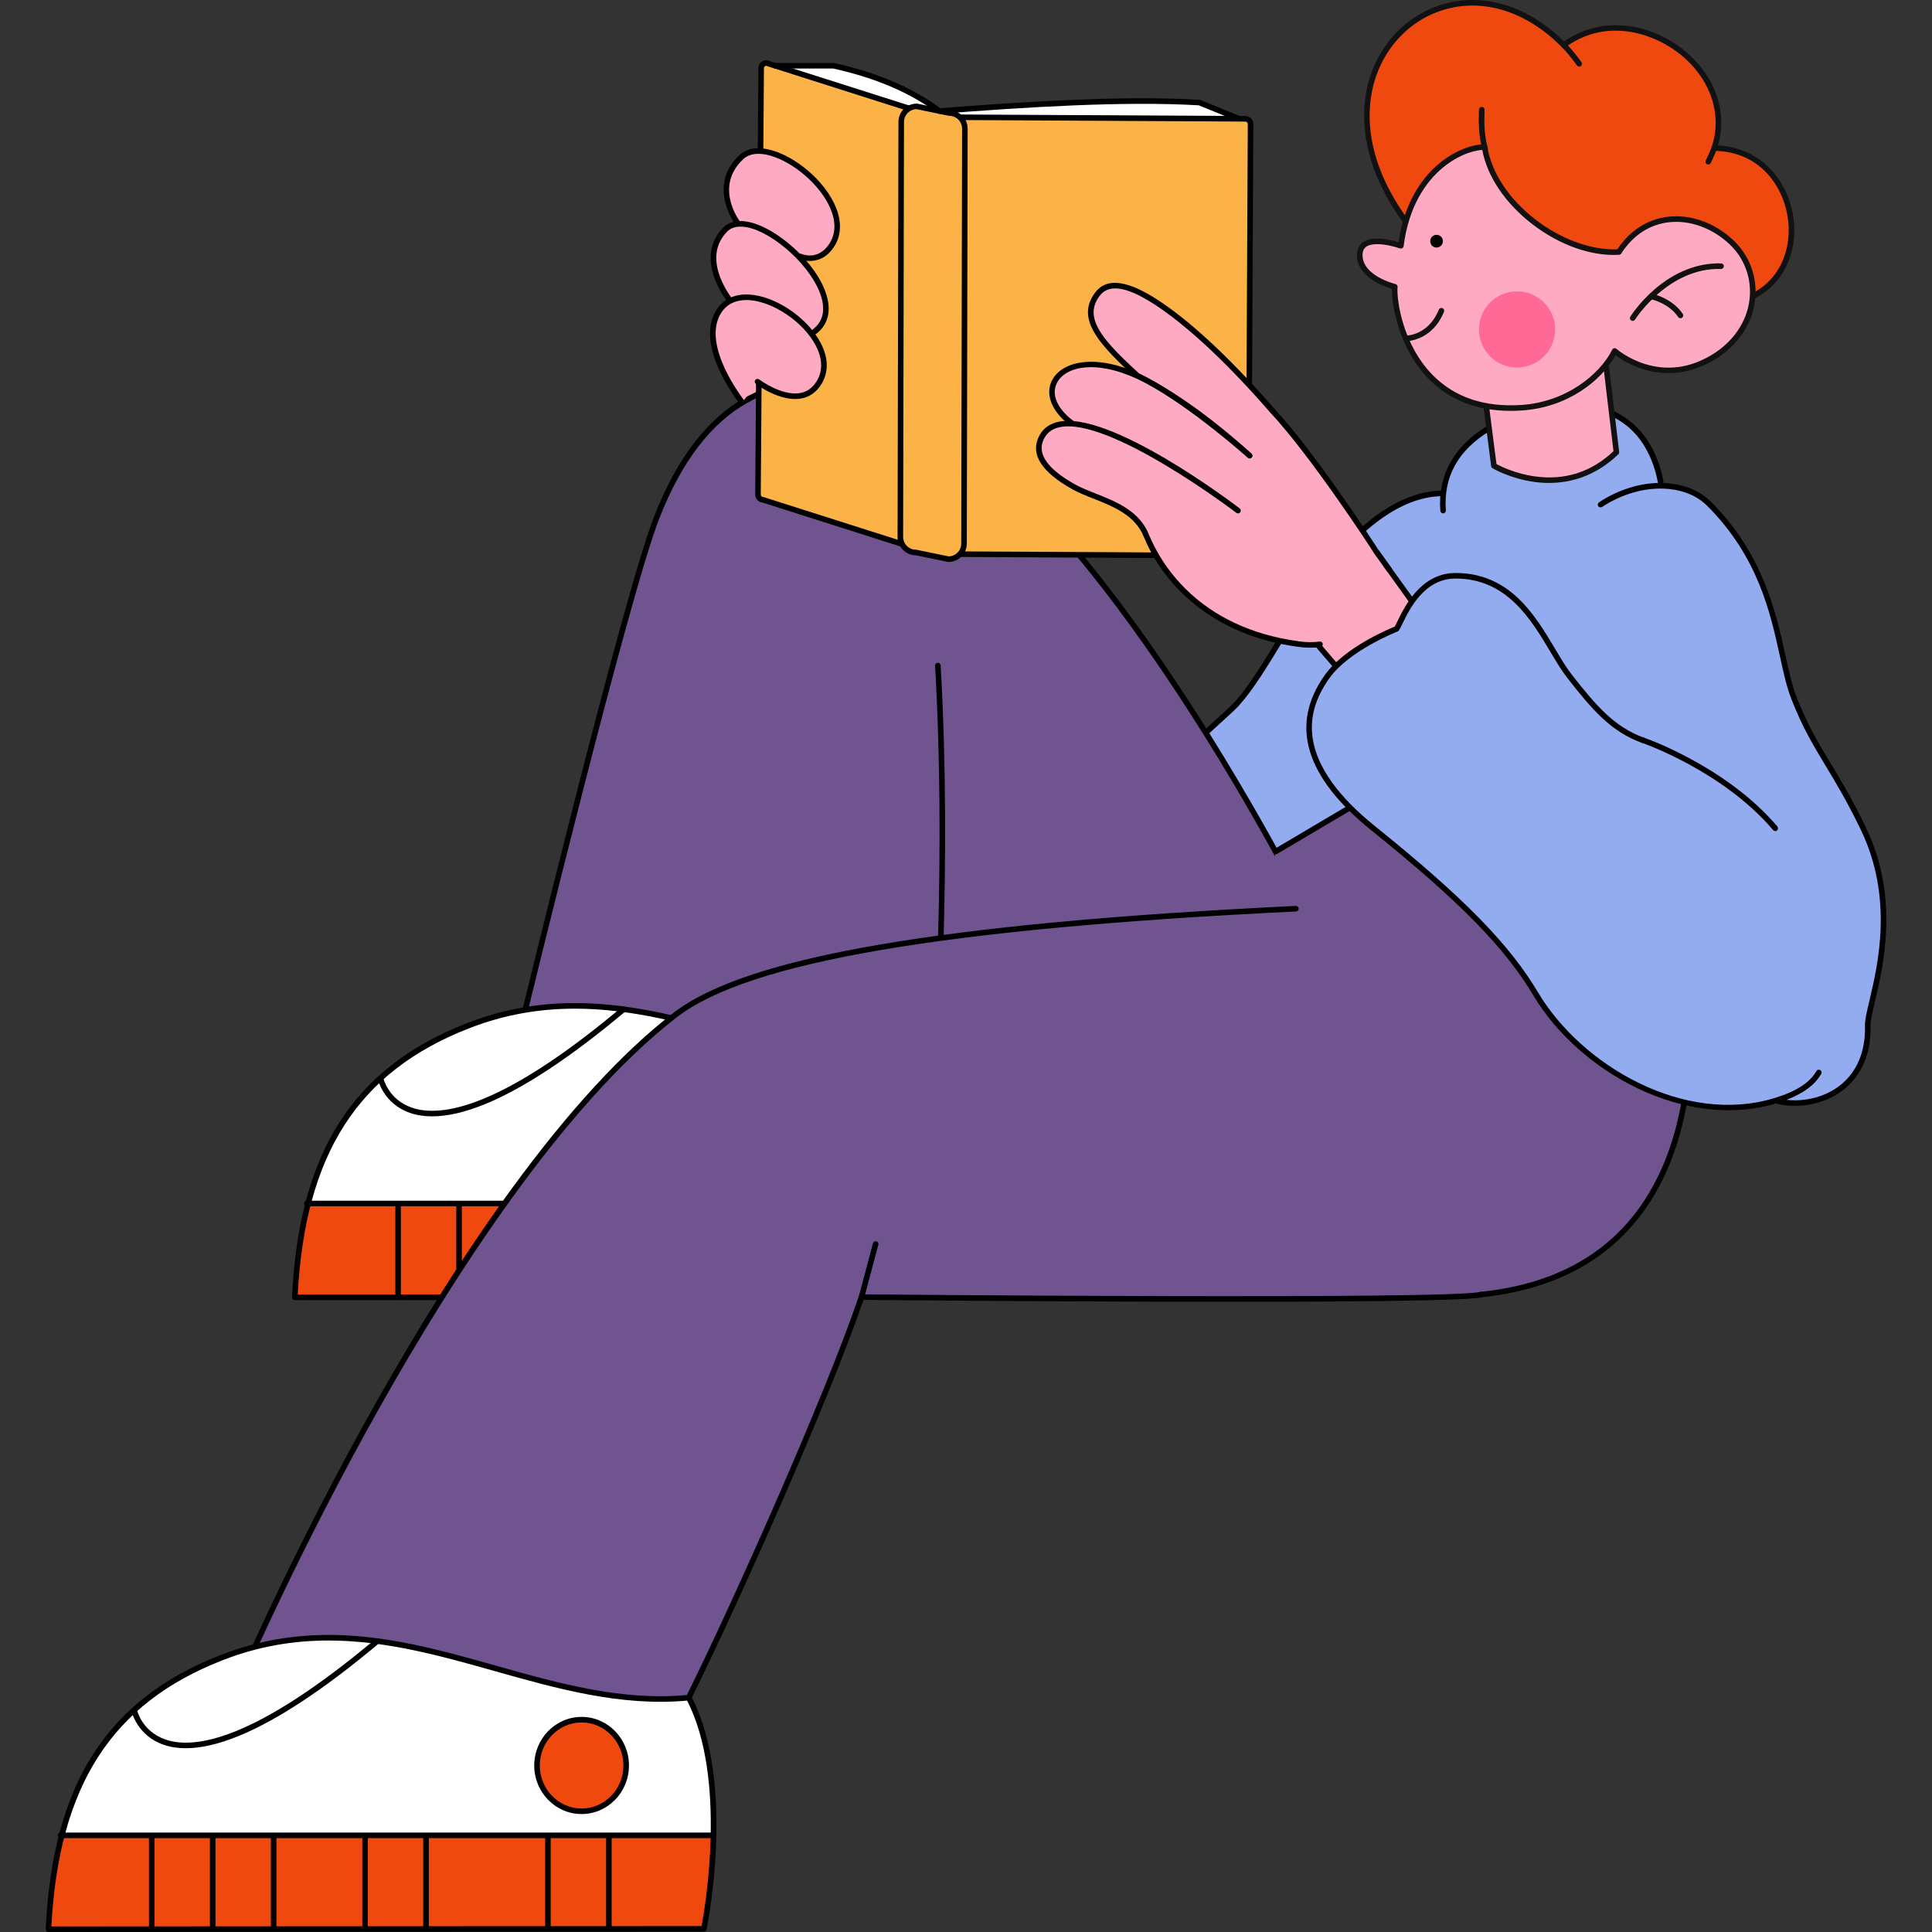 <?xml version="1.0" encoding="UTF-8"?>
<svg id="Calque_1" data-name="Calque 1" xmlns="http://www.w3.org/2000/svg" viewBox="0 0 500 500">
  <rect x="0" y="0" width="500" height="500" fill="#333333" stroke="none"/>
  <defs>
    <style>
      .cls-1, .cls-2, .cls-3, .cls-4, .cls-5, .cls-6, .cls-7, .cls-8, .cls-9 {
        stroke-width: 0px;
      }

      .cls-2 {
        fill: #6f5490;
      }

      .cls-3 {
        fill: #111;
      }

      .cls-4 {
        fill: #92acef;
      }

      .cls-5 {
        fill: #ff6996;
      }

      .cls-6 {
        fill: #ef4910;
      }

      .cls-7 {
        fill: #fff;
      }

      .cls-8 {
        fill: #ffaac3;
      }

      .cls-9 {
        fill: #fbb348;
      }
    </style>
  </defs>
  <path class="cls-8" d="M243.954,109.674s5.007,13.083,9.775,24.476c6.68,15.961-19.361,27.621-26.562,13.373-4.108-8.128-11.401-23.301-11.401-23.301l28.189-14.548h0Z"/>
  <path class="cls-1" d="M238.058,154.671c-1.03,0-2.04-.099-3.014-.299-3.813-.785-6.759-3.041-8.52-6.524-4.065-8.041-11.335-23.162-11.407-23.313-.169-.351-.028-.772.318-.951l28.189-14.548c.182-.094.395-.106.586-.033.191.073.342.224.415.415.05.131,5.058,13.203,9.767,24.455,3.629,8.67-1.937,15.948-8.645,19.042-2.514,1.16-5.161,1.757-7.689,1.757h0ZM216.716,124.541c1.422,2.953,7.508,15.567,11.092,22.658,3.494,6.913,11.437,7.132,17.337,4.41,6.101-2.814,11.181-9.391,7.921-17.181-4.069-9.723-8.36-20.801-9.495-23.746l-26.854,13.859h0Z"/>
  <path class="cls-8" d="M245.753,129.712c15.15-14.085,5.921-34.142,6.583-47.358.546-10.899,1.999-17.769-3.917-19.886-5.916-2.117-9.982,7.636-10.675,15.364-.496,5.538-2.011,15.708-2.011,15.708-3.461-5.119-18.984-32.32-20.963-35.611-13.766-22.904-11.872,35.306-23.903,44.483,10.215,14.6,12.244,22.315,20.658,30.658,8.414,8.343,16.333,6.775,16.333,6.775l17.894-10.132h0Z"/>
  <path class="cls-1" d="M234.39,103.13c-.055,0-.111-.006-.167-.02-.386-.092-.625-.48-.533-.866.013-.054,1.287-5.451,1.324-8.713.005-.394.326-.711.719-.711h.009c.397.005.715.33.711.727-.04,3.423-1.309,8.802-1.363,9.029-.079.331-.374.553-.699.553h0Z"/>
  <path class="cls-1" d="M226.188,140.688c-2.903,0-8.894-.886-15.169-7.108-4.975-4.932-8.15-10.336-11.827-16.593-2.644-4.499-5.641-9.599-9.853-15.501-.226-.316-.16-.754.149-.99,4.773-3.64,7.724-15.291,10.328-25.569,2.762-10.903,5.148-20.319,9.488-20.96,2.217-.328,4.469,1.541,7.078,5.881.461.766,1.571,2.653,3.109,5.265,4.442,7.545,12.31,20.912,15.806,26.433.46-3.206,1.371-9.758,1.731-13.779.506-5.646,2.85-12.875,6.802-15.401,1.534-.981,3.159-1.174,4.832-.576,5.585,1.999,5.215,7.65,4.656,16.206-.091,1.401-.186,2.849-.263,4.394-.179,3.573.385,7.703.982,12.076,1.62,11.865,3.457,25.313-7.794,35.773-.291.27-.746.254-1.016-.037-.27-.291-.254-.746.037-1.016,10.704-9.951,8.921-23.007,7.348-34.525-.606-4.441-1.18-8.636-.994-12.343.078-1.556.173-3.01.265-4.415.535-8.184.858-13.124-3.706-14.758-1.248-.447-2.416-.305-3.572.434-3.385,2.165-5.653,8.841-6.144,14.318-.493,5.495-2.001,15.648-2.016,15.749-.043.293-.263.53-.552.595-.29.066-.589-.053-.755-.298-2.671-3.951-11.919-19.66-16.887-28.099-1.536-2.608-2.645-4.493-3.102-5.253-2.178-3.624-4.124-5.423-5.635-5.2-3.392.501-5.889,10.358-8.304,19.89-2.693,10.633-5.475,21.614-10.313,25.916,4.045,5.722,6.957,10.676,9.534,15.062,3.776,6.425,6.758,11.5,11.6,16.301,8.05,7.982,15.612,6.595,15.687,6.58.389-.077.768.176.845.566.077.389-.176.768-.566.845-.091.018-.741.138-1.81.138h0Z"/>
  <path class="cls-1" d="M231.2,123.408c-.275,0-.537-.159-.657-.426-2.184-4.888,1.363-12.996,1.515-13.338.161-.363.587-.526.949-.366.363.161.527.586.366.949-.035.078-3.439,7.865-1.517,12.169.162.363,0,.788-.363.95-.095.043-.195.063-.293.063h0Z"/>
  <path class="cls-4" d="M320.044,182.181c-5.821,6.429-52.033,40.783-28.744,72.203,0,0,3.565,10.964,14.048,12.213,9.93,1.183,15.246-6.318,19.8-8.523,4.554-2.205,22.346-9.009,29.123-24.166,6.778-15.157,7.549-25.184,11.384-31.709,12.723-21.645,19.346-26.808,25.776-43.733,3.103-8.168,3.63-21.936-8.543-28.361-12.839-6.776-26.495,1.598-37.034,14.119-10.624,12.622-18.111,29.454-25.81,37.957h0Z"/>
  <path class="cls-1" d="M307.457,267.443c-.706,0-1.436-.042-2.193-.132-10.217-1.217-14.169-11.371-14.606-12.587-20.566-27.901,12.474-57.975,24.92-69.304,1.795-1.634,3.213-2.925,3.934-3.721,3.655-4.037,7.342-10.107,11.246-16.534,4.216-6.94,8.994-14.806,14.546-21.403,5.75-6.831,11.944-11.842,17.913-14.49,7.076-3.14,13.808-3.074,20.007.198,5.601,2.956,9.187,7.807,10.371,14.028.91,4.784.367,10.333-1.491,15.224-3.997,10.522-8.02,16.46-13.588,24.679-3.459,5.106-7.38,10.894-12.241,19.163-1.775,3.02-2.885,6.838-4.29,11.672-1.549,5.328-3.477,11.959-7.057,19.965-6.239,13.952-21.368,20.827-27.828,23.763-.649.295-1.209.549-1.638.757-1.198.58-2.463,1.556-3.927,2.685-3.526,2.719-7.826,6.037-14.077,6.037h0ZM320.577,182.663c-.767.848-2.137,2.094-4.032,3.819-6.097,5.55-17.445,15.881-24.555,28.044-8.582,14.685-8.621,27.95-.113,39.428.046.062.082.132.106.206.034.105,3.56,10.543,13.45,11.721,6.88.82,11.506-2.748,15.222-5.615,1.464-1.129,2.847-2.196,4.178-2.841.445-.215,1.013-.473,1.67-.772,6.312-2.868,21.094-9.585,27.11-23.041,3.54-7.915,5.452-14.494,6.989-19.78,1.433-4.93,2.566-8.825,4.432-12,4.884-8.309,8.819-14.117,12.29-19.241,5.513-8.138,9.497-14.018,13.434-24.383,2.719-7.159,4.051-21-8.207-27.47-5.79-3.056-12.099-3.108-18.752-.156-5.771,2.561-11.787,7.437-17.396,14.102-5.482,6.512-10.229,14.328-14.418,21.224-3.94,6.487-7.663,12.614-11.409,16.753h0Z"/>
  <path class="cls-4" d="M320.779,207.089c-16.885-28.08-32.188-30.605-35.992-41.175-3.429-9.527-9.877-37.106-25.663-40.589-9.819-2.166-16.612,7.745-18.323,9.16,0,0-14.266.354-20.509,7.069-6.243,6.714-11.746,19.105,4.702,41.065,13.447,17.953,14.881,22.454,19.294,36.863,7.774,25.382,32.14,43.058,48.351,43.058,8.495,0,15.865-2.01,17.411-3.314"/>
  <path class="cls-1" d="M296.924,263.484c-9.158,0-18.771-3.041-27.067-8.561-10.242-6.815-18.403-17.057-24.254-30.441-1.46-3.341-2.679-6.464-3.857-9.484-3.692-9.462-7.178-18.399-17.326-31.947-12.935-17.27-14.5-31.396-4.653-41.986,5.972-6.423,18.674-7.203,20.748-7.289.239-.232.574-.599.949-1.012,2.739-3.008,9.151-10.052,17.816-8.141,6.098,1.345,11.541,6.355,16.177,14.891,3.871,7.127,6.485,15.304,8.394,21.275.612,1.915,1.141,3.569,1.613,4.882,1.534,4.263,5.065,7.199,9.952,11.262,6.81,5.662,16.135,13.415,25.979,29.786.205.34.095.782-.246.987-.341.205-.782.095-.987-.246-9.718-16.162-18.936-23.825-25.666-29.421-5.062-4.209-8.72-7.249-10.386-11.881-.481-1.336-1.013-3.002-1.63-4.931-3.608-11.285-10.324-32.29-23.511-35.199-7.849-1.732-13.654,4.641-16.442,7.705-.555.61-.956,1.05-1.267,1.307-.124.103-.279.161-.44.165-.14.003-14.038.427-20,6.839-9.304,10.007-7.706,23.513,4.751,40.145,10.265,13.705,13.787,22.731,17.515,32.287,1.173,3.007,2.386,6.116,3.835,9.43,15.472,35.39,42.184,38.14,50.003,38.14,5.693,0,11.271-2.193,12.664-3.368.304-.256.757-.218,1.013.086.256.303.217.757-.086,1.013-1.835,1.548-7.893,3.707-13.591,3.707h0Z"/>
  <path class="cls-2" d="M345.824,264.897c-2.52-18.814,3.765-8.8-12.799-39.161-49.156-90.099-96.221-136.539-127.384-123.871-39.003,15.854,1.065,233.647,104.386,233.647,33.8,0,39.07-46.185,35.798-70.615Z"/>
  <path class="cls-1" d="M311.521,336.242c-.497,0-.999-.004-1.506-.011-15.034,0-29.508-4.619-43.01-13.728-12.158-8.203-23.515-20.02-33.757-35.122-17.657-26.037-31.764-62.045-38.703-98.79-4.052-21.457-5.348-41.852-3.649-57.431,1.81-16.601,6.818-26.962,14.483-29.964,9.83-3.849,21.093-2.283,33.48,4.657,10.762,6.03,22.504,16.184,34.899,30.181,26.19,29.575,48.772,68.683,59.901,89.362,8.364,15.541,11.62,30.007,12.879,39.406.053.394-.224.755-.617.808-.395.053-.755-.224-.808-.617-1.243-9.28-4.458-23.565-12.72-38.915-11.1-20.624-33.618-59.624-59.711-89.09-12.288-13.876-23.904-23.929-34.525-29.879-11.993-6.719-22.845-8.258-32.252-4.573-14.334,5.614-18.423,40.892-9.944,85.789,6.904,36.559,20.929,72.369,38.48,98.25,21.393,31.546,47.53,48.219,75.587,48.219,4.603.069,8.757-.197,12.963-.5.4-.029.74.269.769.666.029.396-.27.74-.665.769-3.776.272-7.513.515-11.571.515h0Z"/>
  <path class="cls-2" d="M241.997,275.826c1.471-23.981,2.513-67.156.725-103.577-.9-18.341,9.914-62.743-15.112-70.512-26.409-8.198-46.414,3.459-57.055,30.677-8.322,21.284-35.927,134.307-35.927,134.307,38.274,28.847,74.704,29.813,107.369,9.104h0Z"/>
  <path class="cls-1" d="M195.88,290.768c-1.836,0-3.672-.064-5.515-.193-18.496-1.295-37.395-9.127-56.17-23.279-.229-.173-.333-.465-.266-.744.27-1.116,27.124-111.838,35.366-132.924,6.02-15.401,14.229-25.9,24.401-31.208,9.607-5.013,21.09-5.474,34.13-1.37l.469.159c3.366,1.137,8.083,2.799,10.168,4.109.336.211.438.655.226.992-.212.337-.656.438-.992.226-2.182-1.371-7.963-3.323-9.863-3.964l-.458-.155c-26.191-8.244-45.287,2.431-56.742,31.735-7.937,20.305-33.29,124.429-35.196,132.279,36.398,27.271,72.01,30.292,105.866,8.981.32-4.715,3.521-54.229.7-103.122-.023-.396.28-.736.677-.759.402-.023.736.28.759.677,2.957,51.24-.689,103.151-.726,103.669-.016.228-.139.434-.332.556-15.023,9.524-30.642,14.334-46.502,14.335h0Z"/>
  <path class="cls-1" d="M230.344,302.898c-7.633,0-13.843-6.21-13.843-13.843s6.21-13.847,13.843-13.847,13.843,6.212,13.843,13.847-6.21,13.843-13.843,13.843ZM230.344,276.647c-6.84,0-12.405,5.566-12.405,12.408s5.565,12.405,12.405,12.405,12.405-5.565,12.405-12.405-5.565-12.408-12.405-12.408Z"/>
  <path class="cls-7" d="M76.292,335.755l169.622-.096s7.798-37.635-3.917-59.833c-40.985,4.016-76.772-27.587-120.927-10.344-30.162,11.778-43.036,34.384-44.778,70.274h0Z"/>
  <path class="cls-6" d="M79.425,311.461c-1.696,6.801-2.807,15.505-3.133,24.294l169.622-.096s1.567-9.583,2.287-24.198H79.425Z"/>
  <path class="cls-1" d="M76.291,336.475c-.197,0-.385-.081-.521-.223s-.207-.335-.198-.531c1.821-37.535,15.772-59.404,45.235-70.909,25.834-10.088,49.041-3.542,71.485,2.789,16.005,4.515,32.556,9.182,49.634,7.509.292-.028.57.122.706.38,6.126,11.608,6.88,27.4,6.434,38.605-.482,12.103-2.429,21.615-2.449,21.71-.069.334-.363.573-.704.573l-169.623.096ZM148.794,261.04c-8.877,0-18.001,1.417-27.463,5.112-28.665,11.193-42.344,32.455-44.283,68.884l168.273-.096c.898-4.772,6.635-38.076-3.739-58.353-17.174,1.567-33.698-3.094-49.68-7.602-13.935-3.931-28.169-7.946-43.108-7.946h0Z"/>
  <path class="cls-1" d="M248.201,312.18H79.425c-.397,0-.719-.322-.719-.719s.322-.719.719-.719h168.776c.397,0,.719.322.719.719s-.322.719-.719.719Z"/>
  <path class="cls-1" d="M103.03,336.088c-.397,0-.719-.322-.719-.719v-23.655c0-.397.322-.719.719-.719s.719.322.719.719v23.655c0,.397-.322.719-.719.719Z"/>
  <path class="cls-1" d="M118.804,336.088c-.397,0-.719-.322-.719-.719v-23.655c0-.397.322-.719.719-.719s.719.322.719.719v23.655c0,.397-.322.719-.719.719Z"/>
  <path class="cls-1" d="M134.578,336.088c-.397,0-.719-.322-.719-.719v-23.655c0-.397.322-.719.719-.719s.719.322.719.719v23.655c0,.397-.322.719-.719.719Z"/>
  <path class="cls-1" d="M158.24,336.088c-.397,0-.719-.322-.719-.719v-23.655c0-.397.322-.719.719-.719s.719.322.719.719v23.655c0,.397-.322.719-.719.719Z"/>
  <path class="cls-1" d="M174.01,336.088c-.397,0-.719-.322-.719-.719v-23.655c0-.397.322-.719.719-.719s.719.322.719.719v23.655c0,.397-.322.719-.719.719Z"/>
  <path class="cls-1" d="M205.559,336.088c-.397,0-.719-.322-.719-.719v-23.655c0-.397.322-.719.719-.719s.719.322.719.719v23.655c0,.397-.322.719-.719.719Z"/>
  <path class="cls-1" d="M221.333,336.088c-.397,0-.719-.322-.719-.719v-23.655c0-.397.322-.719.719-.719s.719.322.719.719v23.655c0,.397-.322.719-.719.719Z"/>
  <path class="cls-1" d="M111.849,288.912c-2.09,0-4.001-.297-5.728-.891-6.906-2.377-8.297-8.577-8.353-8.84-.083-.389.165-.77.554-.853.385-.082.769.165.853.552.05.232,1.303,5.693,7.444,7.791,7.561,2.583,23.126.161,54.334-26.044.305-.255.758-.216,1.013.088.255.304.216.758-.089,1.013-14.117,11.853-26.352,19.937-36.368,24.026-5.151,2.103-9.722,3.158-13.661,3.158h0Z"/>
  <path class="cls-6" d="M202.733,293.38c0-6.549,5.167-11.855,11.541-11.855s11.541,5.306,11.541,11.855-5.167,11.852-11.541,11.852-11.541-5.307-11.541-11.852Z"/>
  <path class="cls-1" d="M214.275,305.951c-6.76,0-12.26-5.639-12.26-12.571s5.5-12.574,12.26-12.574,12.26,5.641,12.26,12.574-5.5,12.571-12.26,12.571ZM214.275,282.245c-5.967,0-10.822,4.996-10.822,11.136s4.855,11.132,10.822,11.132,10.822-4.994,10.822-11.132-4.855-11.136-10.822-11.136Z"/>
  <path class="cls-2" d="M426.1,217.703c11.287,14.311,33.977,119.061-54.287,117.809-24.259,0-46.202-79.369-41.724-115.106l29.499-17.449,66.512,14.746Z"/>
  <path class="cls-1" d="M373.356,336.242c-.515,0-1.033-.004-1.553-.011-.397-.006-.715-.332-.709-.729.006-.394.326-.709.719-.709h.01c27.868.396,47.084-9.721,57.129-30.069,8.539-17.296,8.398-37.68,6.777-51.735-1.896-16.431-6.55-29.995-10.039-34.64l-65.979-14.628-29.255,17.304c-.342.202-.784.089-.985-.253-.202-.342-.089-.783.253-.985l29.499-17.449c.157-.093.343-.123.522-.083l66.512,14.746c.162.036.306.127.409.257,3.628,4.6,8.539,18.628,10.493,35.566,1.644,14.247,1.779,34.926-6.915,52.536-4.777,9.677-11.707,17.2-20.596,22.361-9.741,5.656-21.945,8.52-36.29,8.52h0Z"/>
  <path class="cls-7" d="M243.128,28.737c25.87-2.007,49.195-3.274,67.279-2.19l10.294,4.19-57.818,10.393-19.756-12.393Z"/>
  <path class="cls-7" d="M200.618,17.02h15.147c11.666,2.605,20.536,6.638,27.362,11.717-15.885,7.713-30.281,5.341-42.509-11.717Z"/>
  <path class="cls-9" d="M235.977,29.281l-.822,110.247c.022.748-.566,1.374-1.314,1.399l-36.382-11.58c-.748-.037-1.326-.671-1.292-1.42l.821-110.247c-.023-.748.564-1.374,1.312-1.398l36.385,11.58c.748.037,1.325.671,1.291,1.418h0Z"/>
  <path class="cls-1" d="M233.841,141.647c-.074,0-.148-.012-.218-.034l-36.302-11.555c-1.091-.107-1.922-1.056-1.872-2.163l.82-110.22c-.035-1.115.866-2.074,2.008-2.111.081-.003.163.009.241.033l36.305,11.555c1.085.107,1.913,1.048,1.872,2.147l-.821,110.235c.032,1.114-.868,2.074-2.008,2.113-.008,0-.016,0-.024,0h0ZM198.223,17.013c-.302.058-.526.329-.516.646l-.821,110.274c-.017.379.257.679.608.696.062.003.124.014.183.033l36.241,11.535c.302-.059.527-.331.518-.648l.821-110.274c0-.009,0-.018,0-.027.016-.351-.257-.651-.608-.668-.062-.003-.123-.014-.183-.033l-36.244-11.535h0Z"/>
  <path class="cls-9" d="M244.091,141.984l.543-110.249c-.024-.748.562-1.375,1.31-1.402l76.406.413c.748.035,1.328.668,1.295,1.416l-.542,110.249c.025.748-.561,1.375-1.309,1.401l-76.409-.413c-.748-.035-1.326-.668-1.295-1.415h0Z"/>
  <path class="cls-1" d="M321.795,144.532h-.004l-76.409-.413c-.01,0-.02,0-.03,0-1.135-.053-2.02-1.016-1.981-2.149l.543-110.237c-.036-1.114.863-2.076,2.003-2.117.01,0,.018,0,.03,0l76.406.413c.01,0,.02,0,.03,0,1.141.053,2.029,1.024,1.981,2.165l-.542,110.221c.037,1.115-.861,2.077-2.003,2.117-.008,0-.017,0-.025,0h0ZM245.407,142.68l76.374.413c.345-.018.615-.311.604-.658l.542-110.276c.016-.375-.252-.671-.597-.694l-76.371-.413c-.346.019-.616.313-.605.66l-.543,110.275c0,.009,0,.018,0,.027-.015.347.252.643.597.666h0Z"/>
  <path class="cls-9" d="M233.011,138.936l.224-107.375c.004-2.228,1.813-4.031,4.04-4.027l8.415,1.731c2.227.007,4.027,1.817,4.021,4.044l-.222,107.377c-.005,2.227-1.813,4.029-4.04,4.027l-8.414-1.734c-2.227-.006-4.028-1.816-4.023-4.043h0Z"/>
  <path class="cls-1" d="M245.454,145.432c-.053,0-.101-.005-.15-.015l-8.347-1.72c-2.585-.047-4.67-2.168-4.665-4.762l.224-107.375c.002-1.269.498-2.462,1.397-3.358.897-.894,2.088-1.386,3.354-1.386.054,0,.102.005.152.015l8.347,1.717c2.585.048,4.669,2.17,4.663,4.764l-.222,107.377c-.005,2.617-2.138,4.744-4.754,4.745h0ZM237.204,28.253c-.86.016-1.665.358-2.276.966-.627.625-.973,1.456-.975,2.342l-.224,107.376c-.004,1.827,1.479,3.317,3.306,3.322.048,0,.096.005.143.015l8.339,1.719c1.795-.035,3.247-1.505,3.25-3.309l.222-107.377c.005-1.827-1.478-3.318-3.304-3.323-.048,0-.096-.005-.143-.015l-8.34-1.716h0Z"/>
  <path class="cls-1" d="M243.127,29.457c-.149,0-.3-.046-.429-.142-7.146-5.317-15.982-9.104-27.012-11.575h-15.068c-.397,0-.719-.322-.719-.719s.322-.719.719-.719h15.147c.053,0,.105.006.157.017,11.267,2.516,20.306,6.389,27.634,11.842.319.237.385.687.148,1.006-.141.19-.358.29-.578.29Z"/>
  <path class="cls-1" d="M320.7,31.457c-.09,0-.182-.017-.271-.053l-10.184-4.145c-19.356-1.147-44.757.466-67.063,2.196-.386.031-.742-.265-.773-.661s.265-.742.661-.773c22.4-1.737,47.923-3.356,67.378-2.191.078.005.155.022.228.052l10.293,4.19c.368.15.545.569.395.937-.114.279-.383.448-.666.448h0Z"/>
  <path class="cls-4" d="M398.397,105.799s-26.6,4.658-24.922,26.338c0,0-10.722,32.52-13.166,41.021-3.81,13.259-8.949,40.482,14.997,53.268,27.404,14.632,54.098,2.642,61.044-12.786,4.651-10.331,16.988-27.657-6.326-86.922,0,0-1.553-26.993-31.626-20.92h0Z"/>
  <path class="cls-1" d="M400.731,233.788c-8.604,0-17.408-2.264-25.765-6.726-17.523-9.357-22.831-28.064-15.349-54.101.109-.382.508-.602.89-.492.382.11.602.508.492.89-5.07,17.646-6.646,41.067,14.645,52.435,13.068,6.978,27.24,8.442,39.907,4.122,9.382-3.2,16.912-9.394,20.142-16.569.338-.751.715-1.537,1.115-2.368,4.916-10.235,14.067-29.287-7.454-83.995-.028-.07-.044-.146-.049-.221-.006-.107-.721-10.753-8.632-16.846-5.379-4.143-12.827-5.291-22.134-3.411-.084.015-6.643,1.199-12.896,4.971-8.271,4.989-12.124,11.922-11.452,20.607.03.396-.265.742-.662.772-.397.031-.742-.266-.772-.662-.708-9.154,3.503-16.752,12.178-21.971,6.48-3.899,13.06-5.083,13.337-5.131,9.724-1.964,17.565-.722,23.29,3.694,8.064,6.221,9.075,16.49,9.17,17.775,9.376,23.857,14.007,43.732,13.765,59.072-.207,13.089-3.782,20.533-6.393,25.969-.395.823-.769,1.601-1.1,2.336-3.391,7.531-11.237,14.014-20.99,17.34-4.924,1.68-10.067,2.512-15.283,2.512h0Z"/>
  <path class="cls-8" d="M356.279,142.903s12.053,16.737,15.62,21.819c4.923,7.013-13.803,21.415-19.508,15.25-3.721-4.02-16.342-18.918-16.342-18.918l20.23-18.152h0Z"/>
  <path class="cls-1" d="M356.227,182.206c-1.708,0-3.23-.52-4.364-1.745-3.689-3.986-16.236-18.792-16.363-18.942-.252-.297-.221-.74.068-1l20.23-18.152c.152-.136.354-.202.557-.18.203.022.387.129.506.295.121.167,12.097,16.799,15.625,21.826,2.716,3.869-.807,9.428-5.504,13.222-3.265,2.637-7.375,4.675-10.757,4.675h0ZM337.05,161.123c2.289,2.697,12.599,14.829,15.869,18.361,2.601,2.809,8.722.514,13.161-3.072,4.041-3.264,7.401-8.185,5.231-11.277-3.125-4.452-12.891-18.027-15.148-21.162l-19.113,17.15h0Z"/>
  <path class="cls-8" d="M316.882,118.697c-16.529-17.717-40.583-32.345-32.875-42.564,3.059-4.056,8.933-2.272,16.572,2.988,9.244,6.366,25.196,21.767,28.735,27.209,6.734,10.355-1.836,23.725-12.433,12.366h0Z"/>
  <path class="cls-8" d="M356.279,142.903c-2.088-2.904-16.768-26.544-26.964-36.572s-35.627,24.013-32.688,32.176c5.111,14.2,22.493,29.054,44.985,28.235,15.413-.562,20.36-15.923,14.667-23.84h0Z"/>
  <path class="cls-1" d="M316.882,119.417c-.193,0-.385-.077-.526-.229-6.594-7.075-12.945-12.805-18.549-17.86-12.078-10.895-20.057-18.093-14.373-25.627,3.093-4.1,8.834-3.175,17.554,2.829,8.401,5.785,18.115,14.98,28.87,27.329.261.299.23.754-.07,1.015s-.754.229-1.014-.07c-10.676-12.258-20.299-21.372-28.601-27.089-7.956-5.478-13.055-6.508-15.59-3.148-4.89,6.483,2.291,12.961,14.189,23.693,5.626,5.075,12.002,10.826,18.638,17.947.271.291.255.746-.036,1.016-.138.129-.315.193-.49.193h0Z"/>
  <path class="cls-1" d="M323.396,118.656c-.172,0-.344-.061-.482-.186-10.025-9.056-19.326-15.722-28.435-20.379-.354-.181-.494-.614-.313-.968s.613-.494.968-.313c9.222,4.716,18.624,11.451,28.744,20.593.295.266.318.721.052,1.016-.142.157-.338.237-.534.237h0Z"/>
  <path class="cls-8" d="M309.664,132.415c-7.099-8.347-26.318-18.331-32.537-23.091-11.973-9.165-.513-21.586,19.697-10.809,12.268,6.542,22.468,14.988,26.572,19.423,10.996,11.882-6.633,22.825-13.732,14.478h0Z"/>
  <path class="cls-1" d="M309.664,133.134c-.179,0-.358-.066-.498-.2-11.359-10.897-19.563-15.455-25.554-18.784-2.668-1.482-4.972-2.763-6.922-4.256-4.82-3.689-6.428-8.416-4.096-12.041,3.111-4.838,12.55-6.383,24.569.026,12.205,6.508,26.571,19.394,26.714,19.523.295.266.319.721.053,1.016-.265.295-.72.319-1.015.053-.142-.128-14.381-12.898-26.429-19.323-11.251-6-19.927-4.801-22.682-.517-1.925,2.993-.484,6.871,3.761,10.121,1.867,1.429,4.128,2.686,6.747,4.14,6.059,3.366,14.358,7.977,25.851,19.003.287.275.296.73.021,1.017-.141.147-.33.221-.519.221h0Z"/>
  <path class="cls-1" d="M359.589,148.223c-.224,0-.444-.104-.584-.299l-3.31-4.601c-.02-.028-.038-.056-.054-.086-.769-1.319-16.508-25.359-26.852-36.414-.271-.29-.256-.745.034-1.017.291-.272.745-.256,1.016.034,10.383,11.097,25.615,34.45,27.012,36.651l.011-.008,3.31,4.601c.232.322.159.772-.164,1.004-.127.091-.274.135-.419.135h0Z"/>
  <path class="cls-1" d="M339.099,167.626c-1.015,0-2.049-.074-3.093-.224-10.607-1.423-19.695-5.173-27.007-11.145-7.353-6.006-11.15-12.82-13.04-17.479-.15-.368.028-.787.396-.937.368-.15.787.028.937.396,2.905,7.161,12.512,24.198,38.911,27.74,1.829.261,3.615.279,5.313.053.396-.053.755.224.808.618.052.394-.224.755-.618.808-.852.113-1.722.17-2.607.17h0Z"/>
  <path class="cls-8" d="M296.626,138.508c-3.295-7.969-12.978-9.284-18.764-12.52-5.784-3.239-10.678-7.515-8.483-12.425,6.802-15.216,51.017,18.584,51.017,18.584-8.121,9.139-17.166,5.894-23.77,6.361h0Z"/>
  <path class="cls-1" d="M296.626,139.227c-.282,0-.55-.167-.665-.445-2.276-5.505-7.944-7.746-12.944-9.724-1.995-.789-3.88-1.534-5.506-2.444-7.831-4.385-10.787-8.875-8.789-13.346.938-2.098,2.573-3.456,4.86-4.037,13.37-3.399,45.873,21.291,47.25,22.343.316.241.376.692.135,1.008-.241.316-.693.376-1.008.135-.331-.254-33.324-25.32-46.023-22.092-1.865.474-3.142,1.531-3.901,3.23-1.643,3.675,1.109,7.545,8.178,11.504,1.542.863,3.383,1.591,5.332,2.361,5.267,2.082,11.236,4.443,13.745,10.511.152.367-.023.788-.39.939-.09.037-.183.055-.274.055h0Z"/>
  <path class="cls-4" d="M416.675,196.592s10.864,15.441,12.738,24.895c1.875,9.454-9.016,66.097,30.131,63.347,0,0,12.204,3.419,19.674-5.179,3.914-4.506,3.676-9.845,4.366-15.465.691-5.621,9.802-27.69-1.399-49.837-5.834-11.535-14.636-26.179-17.948-33.755-6.573-24.994-8.58-36.61-21.903-50.185-5.944-6.056-17.787-6.605-28.097.186-13.535,7.243-12.851,44.486,2.436,65.993h0Z"/>
  <path class="cls-1" d="M464.487,286.194c-1.816,0-3.523-.23-5.001-.639-8.415.565-15.202-1.569-20.172-6.344-11.614-11.159-10.921-34.193-10.506-47.956.133-4.421.238-7.913-.103-9.632-1.825-9.195-12.521-24.468-12.629-24.621-.229-.325-.151-.774.174-1.002s.773-.151,1.002.174c.448.635,10.98,15.675,12.864,25.169.373,1.88.266,5.444.13,9.955-.407,13.524-1.089,36.159,10.065,46.876,4.689,4.505,11.146,6.503,19.2,5.938.082-.006.167.003.248.026,4.461,1.273,11.253.78,16.374-3.192,4.448-3.451,6.703-8.83,6.522-15.556-.038-1.394.469-3.536,1.17-6.5,2.191-9.266,6.271-26.512-2.286-44.224-3.515-7.276-6.47-12.168-9.076-16.485-3.219-5.33-5.999-9.934-8.878-17.324-1.197-3.071-2.001-6.734-2.933-10.975-2.521-11.477-5.658-25.759-18.824-38.963-6.051-6.069-17.748-5.95-27.209.278-.332.218-.778.127-.996-.205-.219-.332-.127-.778.205-.996,4.992-3.286,10.704-5.067,16.083-5.01,5.234.054,9.828,1.801,12.936,4.917,13.462,13.501,16.784,28.626,19.21,39.67.919,4.182,1.712,7.795,2.868,10.761,2.835,7.275,5.584,11.829,8.769,17.102,2.623,4.344,5.596,9.266,9.14,16.603,8.779,18.172,4.623,35.742,2.391,45.181-.651,2.751-1.165,4.923-1.132,6.13.245,9.1-3.714,14.121-7.078,16.731-3.79,2.941-8.433,4.112-12.527,4.112h0Z"/>
  <path class="cls-4" d="M469.043,279.964c-22.869,16.402-58.475-.649-71.581-22.708-7.778-13.092-20.406-25.459-42.083-42.904-21.678-17.446-17.952-31.084-11.889-39.295,5.446-7.375,17.95-12.307,17.95-12.307,1.265-1.825,5.061-13.746,15.239-13.746,17.185,0,23.176,17.91,29.49,25.982,6.314,8.072,11.189,13.78,19.109,16.63,60.388,21.731,61.827,75.395,43.765,88.349h0Z"/>
  <path class="cls-1" d="M447.396,287.32c-7.617,0-15.63-1.885-23.427-5.59-11.323-5.381-21.209-14.167-27.124-24.105-7.38-12.401-19.133-24.376-41.916-42.712-17.215-13.854-21.259-27.404-12.022-40.274,5.078-7.075,16.269-11.757,18.051-12.47.172-.296.406-.78.669-1.323,1.818-3.756,6.077-12.553,15.053-12.559h.021c14.062,0,20.559,10.907,25.779,19.671,1.47,2.467,2.858,4.798,4.257,6.586,6.338,8.101,11.069,13.62,18.786,16.397.374.135.568.547.433.92s-.547.568-.92.433c-8.08-2.908-12.94-8.565-19.432-16.864-1.455-1.86-2.866-4.229-4.36-6.737-5.034-8.452-11.299-18.969-24.544-18.969h-.019c-8.075.006-11.914,7.937-13.759,11.748-.378.782-.652,1.347-.889,1.689-.082.118-.198.209-.332.261-.124.048-12.468,4.871-17.625,12.056-3.747,5.221-5.164,10.371-4.332,15.744,1.13,7.296,6.543,14.89,16.087,22.572,22.929,18.452,34.775,30.536,42.251,43.097,11.145,18.726,37.732,34.472,61.252,27.258,5.55-1.702,9.066-3.975,10.751-6.947.196-.346.634-.467.98-.271.345.196.467.635.271.98-1.874,3.307-5.662,5.797-11.58,7.612-3.921,1.203-8.078,1.798-12.358,1.798h0Z"/>
  <path class="cls-1" d="M459.432,215.071c-.204,0-.406-.086-.548-.253-13.052-15.353-33.74-22.503-33.948-22.574-.376-.128-.577-.536-.45-.912.127-.376.536-.578.912-.45.211.072,21.267,7.342,34.581,23.004.257.303.221.757-.082,1.014-.135.115-.301.171-.465.171h0Z"/>
  <path class="cls-2" d="M335.381,235.169c-18.673,1.4-134.97,5.152-160.683,27.545-32.182,24.075-74.224,88.444-111.243,169.096-32.315,50.164,100.148,16.525,114.786,7.541,10.056-21.11,35.892-76.777,44.716-103.66,63.79.259,141.535,1.173,160.445-.672l-48.022-99.851h0Z"/>
  <path class="cls-1" d="M222.958,336.412c-.062,0-.124-.008-.186-.024-.384-.102-.612-.496-.51-.88l3.664-13.757c.102-.384.497-.612.88-.51.384.102.612.496.51.88l-3.664,13.757c-.086.322-.377.534-.694.534h0Z"/>
  <path class="cls-1" d="M121.941,449.541c-16.3,0-33.467-1.751-48.179-6.004-9.588-2.773-14.291-5.513-14.377-8.379-.066-2.206,2.612-3.521,3.53-3.907,1.391-3.171,14.699-33.243,34.144-67.812,12.021-21.37,24.003-40.256,35.612-56.133,14.531-19.871,28.522-35.065,41.586-45.16,9.567-7.393,27.059-13.183,53.475-17.703,26.238-4.489,61.439-7.758,107.613-9.992.388-.019.734.287.753.683s-.287.734-.683.753c-46.116,2.231-81.26,5.494-107.441,9.973-26.178,4.479-43.461,10.178-52.838,17.423-29.37,22.694-57.988,67.374-76.824,100.86-20.426,36.312-34.063,67.641-34.198,67.953-.079.183-.231.325-.419.391-.758.272-2.915,1.338-2.874,2.628.03.965,1.391,3.584,13.339,7.039,16.721,4.833,38.122,6.821,60.259,5.597,19.34-1.069,35.878-4.477,43.27-8.908,12.27-24.806,35.669-77.249,44.587-103.385.1-.291.373-.487.681-.487h.007c1.522.015,152.204,1.428,160.259-.649.384-.099.776.132.876.517.099.385-.132.777-.517.876-8.076,2.083-148.789.806-160.112.7-9.084,26.418-32.398,78.645-44.584,103.255-.06.121-.153.223-.268.294-8.954,5.495-31.802,9.576-56.676,9.576h0Z"/>
  <path class="cls-6" d="M404.69,11.669c-32.885-33.272-80.921,15.793-25.876,61.229,22.816,7.11,46.243,6.913,69.01,5.505,23.797-3.735,19.39-39.853-4.187-40.073,7.051-20.492-20.713-40.103-38.947-26.662h0Z"/>
  <path class="cls-3" d="M425.778,79.9c-15.597,0-31.553-1.447-47.178-6.316-.089-.028-.172-.072-.244-.132-10.117-8.351-17.338-17.266-21.463-26.496-3.607-8.072-4.715-16.274-3.204-23.722,2.165-10.669,9.672-19.133,19.592-22.09,10.644-3.172,22.089.32,31.485,9.583,4.424-3.089,9.64-4.52,15.136-4.14,5.15.356,10.41,2.332,14.811,5.565,8.767,6.439,12.581,16.35,9.898,25.486,5.459.277,10.22,2.465,13.815,6.364,3.399,3.686,5.484,8.621,5.87,13.895.673,9.176-4.126,19.295-16.362,21.215-.022.003-.045.006-.067.007-7.228.447-14.619.779-22.09.779h0ZM379.162,72.253c22.834,7.086,46.452,6.802,68.582,5.434,11.308-1.792,15.741-11.173,15.117-19.684-.663-9.049-6.964-18.84-19.232-18.955-.231-.002-.447-.115-.581-.304s-.168-.43-.093-.649c3.021-8.779-.549-18.507-9.094-24.784-6.976-5.124-18.69-8.477-28.746-1.065-.288.212-.687.18-.938-.073-9.091-9.198-20.203-12.716-30.486-9.651-9.41,2.805-16.535,10.85-18.594,20.997-3.182,15.684,5.587,33.44,24.064,48.733h0Z"/>
  <path class="cls-8" d="M383.754,98.171l2.866,22.384s17.367,10.353,31.703-3.511l-3.186-26.764"/>
  <path class="cls-3" d="M400.869,124.982c-1.385,0-2.686-.106-3.873-.272-6.206-.866-10.562-3.429-10.744-3.538-.19-.113-.317-.307-.345-.526l-2.867-22.384c-.051-.394.228-.754.622-.805.392-.051.754.228.805.622l2.821,22.024c1.072.578,4.921,2.496,9.959,3.19,7.773,1.069,14.607-1.124,20.321-6.52l-3.144-26.407c-.047-.394.234-.752.629-.799.395-.047.752.235.799.629l3.186,26.764c.027.223-.053.446-.214.602-6.044,5.845-12.621,7.421-17.954,7.421h0Z"/>
  <path class="cls-8" d="M384.215,38.049c-5.68-.016-19.207,6.034-21.669,25.566,0,0-10.575-3.771-10.641,2.336-.067,6.105,9.068,8.253,9.068,8.253-.474,5.387,3.913,33.372,33.026,31.296,11.624-.829,20.501-7.909,23.877-14.671,0,0,11.3,10.052,25.333,1.725,12.301-7.3,13.346-21.766,4.986-29.775-8.36-8.009-21.863-9.007-29.221,2.44-14.654.845-32.549-12.681-34.759-27.169h0Z"/>
  <g>
    <path class="cls-3" d="M390.961,106.33c-8.687,0-15.813-2.774-21.216-8.268-7.701-7.829-9.606-19.181-9.518-23.314-2.111-.612-9.103-3.074-9.04-8.805.016-1.453.549-2.556,1.586-3.279,2.483-1.73,7.243-.574,9.177.003,1.509-10.38,6.104-16.431,9.744-19.701,4.633-4.162,9.623-5.637,12.501-5.637h.023c.354,0,.655.26.709.611,1.017,6.67,5.553,13.549,12.442,18.874,6.325,4.889,13.825,7.721,20.324,7.721.295,0,.589-.006.88-.018,3.244-4.88,7.767-7.789,13.1-8.42,5.903-.698,12.264,1.605,17.02,6.161,4.17,3.995,6.182,9.598,5.52,15.371-.722,6.294-4.599,11.958-10.637,15.541-7.48,4.438-14.198,3.715-18.516,2.327-3.382-1.087-5.821-2.711-6.955-3.565-3.698,6.639-12.376,13.45-24.055,14.283-1.05.075-2.081.112-3.089.112h0ZM356.405,63.185c-1.106,0-2.119.178-2.811.661-.642.448-.959,1.139-.969,2.114-.06,5.454,8.428,7.525,8.514,7.545.348.082.583.407.551.763-.292,3.322,1.317,14.894,9.08,22.787,5.723,5.818,13.522,8.418,23.178,7.73,11.512-.821,20.14-7.975,23.285-14.275.1-.2.287-.343.507-.385.22-.042.447.02.614.169.027.024,2.803,2.454,7.201,3.855,5.854,1.865,11.671,1.121,17.287-2.212,5.648-3.351,9.271-8.625,9.941-14.468.611-5.323-1.243-10.487-5.086-14.169-4.449-4.262-10.376-6.42-15.855-5.771-5.005.592-9.245,3.386-12.263,8.081-.124.194-.334.316-.564.329-7.208.416-15.424-2.494-22.527-7.984-6.964-5.383-11.626-12.333-12.878-19.164-2.684.186-6.93,1.631-10.956,5.248-3.558,3.196-8.075,9.202-9.395,19.668-.027.216-.151.408-.337.522-.186.114-.413.138-.618.065-1.145-.408-3.706-1.108-5.9-1.108h0Z"/>
    <path class="cls-3" d="M422.535,83.051c-.13,0-.261-.035-.38-.109-.337-.21-.44-.653-.23-.99.09-.145,2.26-3.594,6.235-7.037,5.291-4.584,11.264-6.917,17.269-6.746.397.011.71.342.698.739-.011.39-.331.699-.719.699h-.021c-13.644-.389-22.157,12.971-22.242,13.106-.137.218-.371.338-.611.338h0Z"/>
    <path class="cls-3" d="M434.908,82.359c-.231,0-.458-.111-.597-.317-2.424-3.596-7-4.602-7.046-4.612-.388-.082-.637-.464-.555-.852.081-.388.461-.637.85-.556.211.044,5.186,1.126,7.943,5.215.222.329.135.776-.194.998-.123.083-.263.123-.402.123h0Z"/>
    <path class="cls-3" d="M363.92,88.288c-.397,0-.719-.322-.719-.719s.321-.718.717-.719c.241-.002,5.782-.118,8.455-6.715.15-.368.568-.546.937-.396.368.149.545.568.396.937-3.05,7.527-9.513,7.613-9.786,7.613h0Z"/>
  </g>
  <path class="cls-1" d="M370.785,61.111c.723-.551,1.755-.414,2.306.31s.411,1.755-.312,2.306-1.755.414-2.306-.31c-.552-.724-.411-1.755.312-2.306Z"/>
  <path class="cls-5" d="M386.634,77.417c4.328-3.3,10.512-2.466,13.811,1.861,3.301,4.329,2.467,10.514-1.861,13.814-4.328,3.3-10.512,2.466-13.813-1.864-3.299-4.327-2.465-10.511,1.863-13.811h0Z"/>
  <path class="cls-3" d="M384.329,39.262c-.32,0-.613-.216-.696-.541-1.046-4.082-.952-7.349-.883-9.735l.017-.61c.009-.397.342-.712.737-.701.397.01.711.34.701.737l-.017.616c-.066,2.3-.157,5.45.839,9.336.099.385-.133.777-.518.875-.06.015-.12.023-.179.023h0Z"/>
  <path class="cls-3" d="M408.695,17.235c-.227,0-.45-.107-.59-.307-.02-.028-1.99-2.836-3.921-4.749-.282-.28-.284-.735-.005-1.017.28-.282.735-.284,1.017-.005,2.025,2.006,4.004,4.827,4.087,4.946.228.326.148.774-.177,1.001-.126.088-.269.13-.412.13h0Z"/>
  <path class="cls-3" d="M442.094,42.575c-.108,0-.218-.024-.321-.076-.355-.177-.499-.61-.322-.965.009-.017.873-1.752,1.513-3.456.139-.372.555-.56.926-.421.372.14.56.554.421.926-.666,1.778-1.536,3.521-1.573,3.595-.126.252-.38.398-.644.398h0Z"/>
  <path class="cls-8" d="M190.872,57.684s-7.105-9.451.984-17.011c7.639-7.141,30.893,11.634,23.305,22.919-3.304,4.914-8.007,2.778-8.007,2.778"/>
  <path class="cls-1" d="M209.599,67.536c-1.576,0-2.717-.501-2.742-.512-.362-.164-.522-.591-.357-.952s.591-.522.952-.357c.168.075,4.201,1.805,7.113-2.524,3.686-5.482-.551-12.952-6.387-17.922-5.248-4.471-12.372-7.304-15.83-4.07-7.512,7.021-1.173,15.689-.9,16.055.238.318.173.768-.144,1.006-.317.238-.767.175-1.006-.143-.075-.1-7.395-10.059,1.068-17.969,4.264-3.986,12.188-.708,17.745,4.026,6.322,5.385,10.829,13.601,6.647,19.819-1.932,2.873-4.336,3.543-6.159,3.543h0Z"/>
  <path class="cls-8" d="M189.647,78.683s-9.805-11.197-2.005-19.214c7.804-8.018,35.053,17.423,23.122,26.374"/>
  <path class="cls-1" d="M210.765,86.563c-.219,0-.435-.099-.576-.288-.238-.318-.174-.769.144-1.007,2.207-1.656,3.063-4.014,2.544-7.008-1.33-7.666-11.119-16.911-18.2-19.101-2.009-.622-4.771-.985-6.52.812-7.253,7.456,1.937,18.132,2.031,18.239.261.299.232.753-.067,1.015-.299.261-.753.232-1.015-.067-.103-.118-2.552-2.939-4.057-6.814-2.041-5.255-1.323-9.881,2.078-13.376,1.787-1.836,4.544-2.244,7.976-1.183,7.506,2.322,17.74,11.863,19.191,20.229.611,3.52-.46,6.426-3.098,8.405-.129.097-.281.144-.431.144h0Z"/>
  <path class="cls-8" d="M192.099,104.148s-11.743-14.644-6.059-23.574c7.333-11.516,33.422,6.873,25.821,18.631-5.013,7.759-15.807-.432-15.807-.432"/>
  <path class="cls-1" d="M192.099,104.867c-.211,0-.419-.092-.561-.269-.493-.614-11.997-15.152-6.104-24.409,1.76-2.763,4.632-4.136,8.316-3.967,6.882.315,15.264,5.974,18.685,12.615,2.027,3.935,2.037,7.656.03,10.76-1.274,1.972-3.007,3.163-5.151,3.54-5.381.946-11.44-3.595-11.695-3.789-.316-.24-.378-.691-.138-1.007.24-.317.691-.378,1.007-.139.058.044,5.823,4.357,10.58,3.518,1.732-.305,3.142-1.282,4.189-2.903,2.162-3.344,1.138-6.914-.102-9.321-3.156-6.127-11.157-11.548-17.472-11.837-2.187-.1-5.184.392-7.037,3.303-5.341,8.391,5.899,22.595,6.013,22.737.248.31.198.763-.112,1.011-.133.106-.292.158-.45.158h0Z"/>
  <path class="cls-7" d="M12.536,499.281l169.622-.096s7.798-37.635-3.917-59.833c-40.985,4.016-76.772-27.587-120.927-10.344-30.162,11.778-43.036,34.384-44.778,70.274h0Z"/>
  <path class="cls-6" d="M15.669,474.987c-1.696,6.801-2.807,15.505-3.133,24.294l169.622-.096s1.567-9.583,2.287-24.198H15.669Z"/>
  <path class="cls-1" d="M12.536,500c-.197,0-.385-.081-.521-.223s-.207-.335-.198-.531c1.821-37.535,15.772-59.404,45.235-70.909,25.834-10.088,49.041-3.541,71.485,2.79,16.004,4.514,32.554,9.183,49.634,7.509.29-.028.57.122.706.38,6.126,11.608,6.88,27.4,6.434,38.605-.482,12.103-2.429,21.615-2.449,21.71-.069.334-.363.573-.704.573l-169.623.096ZM85.039,424.565c-8.877,0-18.001,1.417-27.463,5.112-28.665,11.193-42.344,32.455-44.283,68.884l168.273-.096c.898-4.772,6.635-38.076-3.739-58.353-17.176,1.567-33.698-3.094-49.68-7.602-13.935-3.931-28.17-7.946-43.108-7.946h0Z"/>
  <path class="cls-1" d="M184.446,475.706H15.669c-.397,0-.719-.322-.719-.719s.322-.719.719-.719h168.777c.397,0,.719.322.719.719s-.322.719-.719.719Z"/>
  <path class="cls-1" d="M39.274,499.614c-.397,0-.719-.322-.719-.719v-23.655c0-.397.322-.719.719-.719s.719.322.719.719v23.655c0,.397-.322.719-.719.719Z"/>
  <path class="cls-1" d="M55.048,499.614c-.397,0-.719-.322-.719-.719v-23.655c0-.397.322-.719.719-.719s.719.322.719.719v23.655c0,.397-.322.719-.719.719Z"/>
  <path class="cls-1" d="M70.823,499.614c-.397,0-.719-.322-.719-.719v-23.655c0-.397.322-.719.719-.719s.719.322.719.719v23.655c0,.397-.322.719-.719.719Z"/>
  <path class="cls-1" d="M94.484,499.614c-.397,0-.719-.322-.719-.719v-23.655c0-.397.322-.719.719-.719s.719.322.719.719v23.655c0,.397-.322.719-.719.719Z"/>
  <path class="cls-1" d="M110.254,499.614c-.397,0-.719-.322-.719-.719v-23.655c0-.397.322-.719.719-.719s.719.322.719.719v23.655c0,.397-.322.719-.719.719Z"/>
  <path class="cls-1" d="M141.803,499.614c-.397,0-.719-.322-.719-.719v-23.655c0-.397.322-.719.719-.719s.719.322.719.719v23.655c0,.397-.322.719-.719.719Z"/>
  <path class="cls-1" d="M157.577,499.614c-.397,0-.719-.322-.719-.719v-23.655c0-.397.322-.719.719-.719s.719.322.719.719v23.655c0,.397-.322.719-.719.719Z"/>
  <path class="cls-1" d="M48.093,452.438c-2.09,0-4.001-.297-5.728-.891-6.906-2.377-8.297-8.577-8.353-8.84-.083-.389.165-.77.554-.853.386-.083.769.165.853.552.05.232,1.303,5.693,7.444,7.791,7.562,2.583,23.126.161,54.334-26.044.305-.255.758-.216,1.013.088s.216.758-.089,1.013c-14.117,11.853-26.352,19.937-36.368,24.025-5.151,2.103-9.722,3.158-13.661,3.158h0Z"/>
  <path class="cls-6" d="M138.978,456.906c0-6.549,5.167-11.855,11.541-11.855s11.541,5.306,11.541,11.855-5.167,11.852-11.541,11.852-11.541-5.307-11.541-11.852Z"/>
  <path class="cls-1" d="M150.519,469.476c-6.76,0-12.26-5.639-12.26-12.571s5.5-12.574,12.26-12.574,12.26,5.641,12.26,12.574-5.5,12.571-12.26,12.571h0ZM150.519,445.77c-5.967,0-10.822,4.995-10.822,11.136s4.855,11.133,10.822,11.133,10.822-4.994,10.822-11.133-4.855-11.136-10.822-11.136h0Z"/>
</svg>